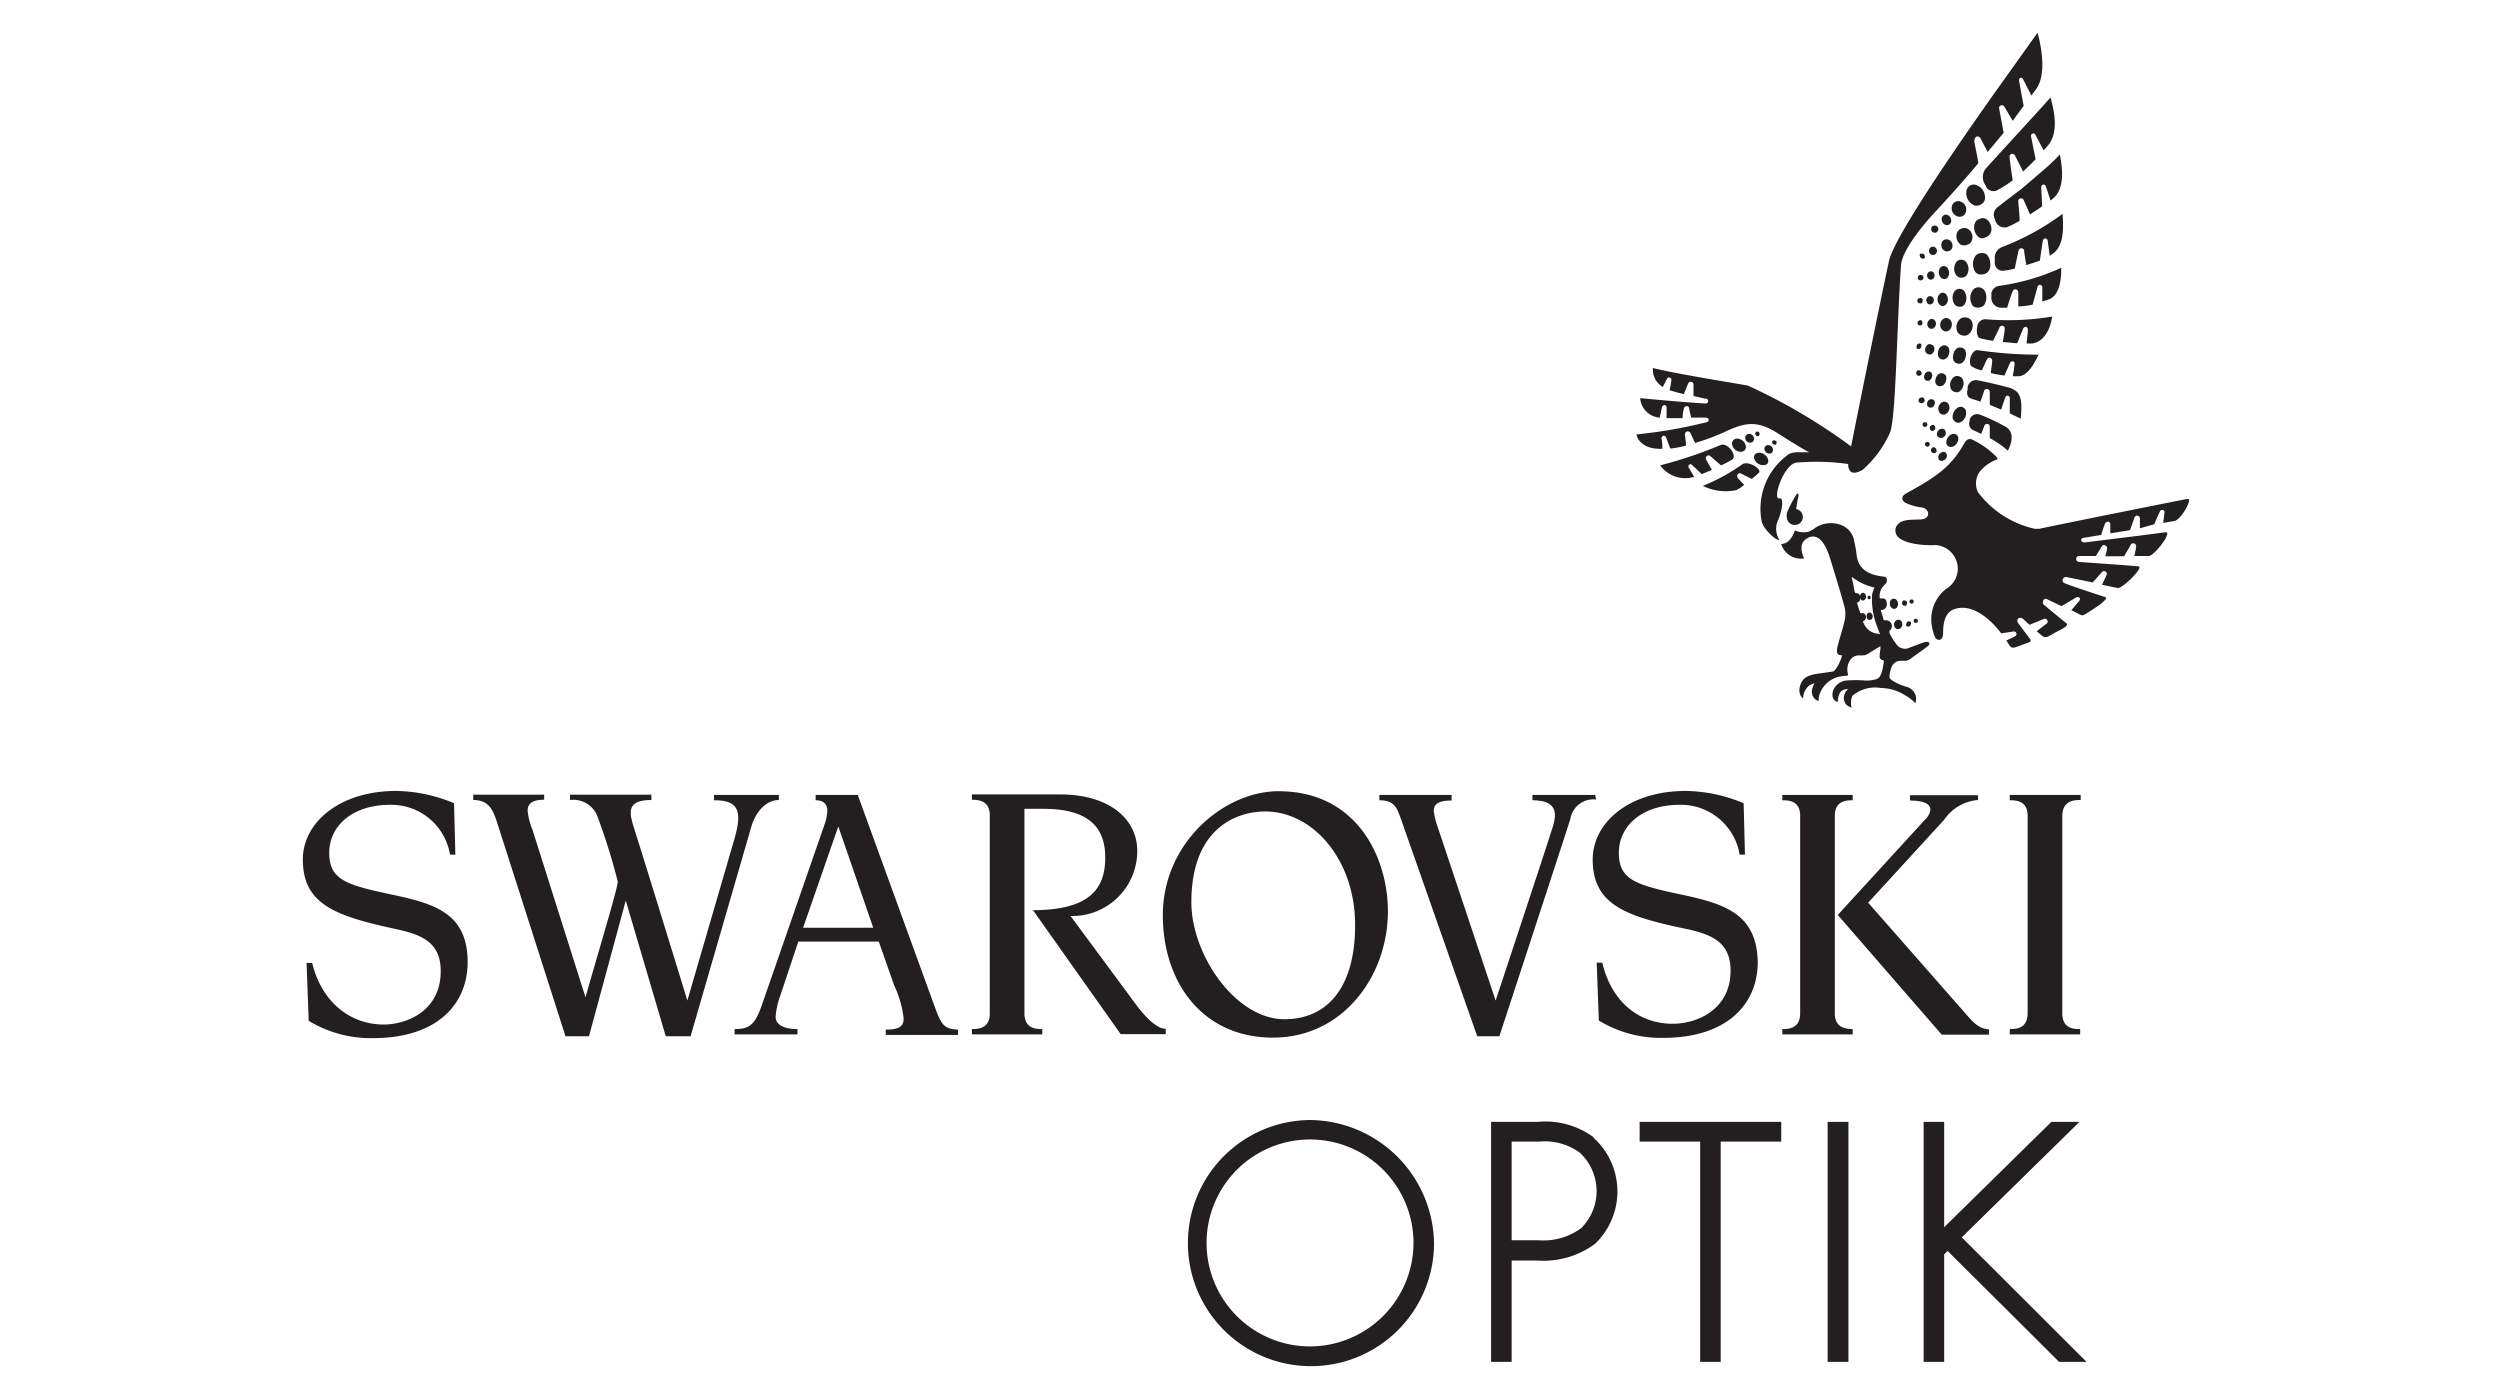 <svg id="Layer_1" data-name="Layer 1" xmlns="http://www.w3.org/2000/svg" width="300" height="168"><defs><style>.cls-1{fill:#231f20}</style></defs><g id="Ebene_1" data-name="Ebene 1"><path d="M46.772 107.298c-5.216-1.12-7.264-1.728-7.264-4.96 0-3.2 2.752-5.76 7.296-5.76a7.145 7.145 0 0 1 7.2 5.984h.64l-.16-6.176a18.5 18.5 0 0 0-6.944-1.472c-6.816 0-11.2 3.808-11.2 8.224 0 5.408 3.936 6.784 11.168 8.352 2.912.64 5.376 1.472 5.376 5.024.032 4.672-3.904 6.432-6.912 6.432-4.384-.064-7.488-3.136-8.512-7.392h-.672l.256 6.944a14.362 14.362 0 0 0 7.68 2.08c7.84 0 11.392-4.16 11.392-9.12 0-5.92-4-7.04-9.344-8.16ZM136.084 120.226l-7.616-10.304a7.8 7.8 0 0 0 8-7.616v-.224c0-3.68-3.2-6.752-9.28-6.752h-10.56v.64c.992 0 2.144.224 2.144 1.856v23.808c0 1.856-1.504 1.856-2.144 1.856v.64h8.448v-.64c-.672 0-2.144 0-2.144-1.888V97.058h2.272c5.216 0 7.424 2.048 7.424 5.824 0 3.456-1.504 6.336-8.672 6.336l10.528 14.88h5.408v-.64c-1.12 0-2.56-1.504-3.808-3.232ZM93.46 96.002v-.608h-7.776v.64c2.816 0 3.456 1.12 2.464 4.576l-5.664 19.456s-5.696-18.56-6.208-20.064c-.576-1.984-1.568-4 1.888-4v-.64h-9.76v.64a3.086 3.086 0 0 1 3.296 1.984 73.506 73.506 0 0 1 2.432 7.808c0 .8-2.592 9.312-3.872 13.888l-6.368-20.128a7.908 7.908 0 0 1-.576-2.272c0-.864.576-1.312 1.984-1.312v-.608h-8.512v.64c1.92 0 2.4 1.248 2.912 2.848l8.16 25.504h2.816l4.416-16.288 4.8 16.288h2.976l7.328-25.28c.64-1.952 1.92-3.072 3.264-3.072ZM111.828 119.874l-8.896-24.48h-5.056v.64c.64 0 1.408.192 1.408 1.312a5.955 5.955 0 0 1-.32 1.536l-7.52 21.664c-.832 2.432-1.504 2.944-3.296 2.944v.64H95.7v-.64c-2.016 0-2.624-.768-2.624-1.44a9.17 9.17 0 0 1 .576-2.624l2.144-6.432h9.664l1.824 5.216a12.483 12.483 0 0 1 1.152 4c0 .864-.384 1.344-2.144 1.344v.64h8.672v-.64c-1.92-.096-2.048-.704-3.136-3.68Zm-15.456-8.544 4.224-12.16 4.192 12.16ZM153.428 94.946c-6.528 0-13.888 6.176-13.888 14.88 0 8.032 4.736 14.688 13.216 14.688s13.792-7.488 13.792-15.136c0-6.528-3.744-14.432-13.12-14.432Zm.704 27.36c-5.888 0-11.168-7.744-11.168-14.048 0-8.864 5.408-10.88 8.864-10.88 5.76 0 10.784 5.824 10.784 13.6.032 7.072-3.008 11.328-8.48 11.328ZM235.956 121.73l-11.776-13.408 9.12-9.952a5.416 5.416 0 0 1 4.064-2.368v-.576h-8.16v.64c3.456 0 2.432 1.728 1.728 2.368l-10.4 11.36 12.48 14.368h5.664v-.64c-1.12-.064-1.792-.704-2.72-1.792ZM249.684 96.002v-.608h-8.512v.64c.672 0 2.144 0 2.144 1.856v23.712c0 1.888-1.504 1.888-2.144 1.888v.64h8.448v-.64c-.672 0-2.144 0-2.144-1.888V97.89c.032-1.888 1.504-1.888 2.208-1.888Z" class="cls-1"/><path d="M220.18 121.602V97.89c0-1.856 1.472-1.856 2.144-1.856v-.64h-8.448v.64c.672 0 2.144 0 2.144 1.856v23.712c0 1.888-1.504 1.888-2.144 1.888v.64h8.448v-.64c-.672-.032-2.144-.032-2.144-1.888ZM201.524 107.298c-5.216-1.12-7.264-1.728-7.264-4.96 0-3.2 2.752-5.76 7.296-5.76a7.145 7.145 0 0 1 7.2 5.984h.64l-.16-6.176a18.5 18.5 0 0 0-6.944-1.472c-6.816 0-11.168 3.808-11.168 8.224 0 5.408 3.936 6.816 11.168 8.32 2.912.64 5.376 1.472 5.376 5.024 0 4.608-3.936 6.368-6.944 6.368-4.416 0-7.456-3.04-8.448-7.328h-.672l.256 6.944a14.361 14.361 0 0 0 7.68 2.08c7.84 0 11.392-4.16 11.392-9.12-.128-5.888-4.128-7.008-9.408-8.128ZM191.412 95.394h-7.52v.64c3.648 0 2.688 2.4 2.24 3.808-.992 3.136-6.656 20.224-6.656 20.224l-6.944-20.8a9.37 9.37 0 0 1-.48-1.92c0-.864.544-1.28 2.144-1.28v-.672h-8.672v.64c1.888 0 2.112 1.024 2.496 1.984l9.248 26.336h2.656s7.84-23.936 8.512-26.048a2.814 2.814 0 0 1 3.104-2.368ZM246.164 134.626l-12.864 12.64v-12.64h-2.464v28.8h2.464V150.53l.416-.416 13.248 13.184.096.128h3.328l-14.976-14.944 13.536-13.28.576-.576h-3.36zM219.316 134.626v28.8h2.496v-28.8h-2.496zM196.756 134.626v2.368h7.264v26.432h2.464v-26.432h7.264v-2.368h-16.992zM189.716 147.394a7.603 7.603 0 0 1-5.024 1.44h-3.296v-11.84h3.296a7.128 7.128 0 0 1 4.864 1.312 6.273 6.273 0 0 1 .384 8.864.74.74 0 0 1-.224.224m1.536-10.912a9.808 9.808 0 0 0-6.752-1.856h-5.568v28.8h2.464v-12.16h3.072a10.388 10.388 0 0 0 6.944-2.016 8.684 8.684 0 0 0 .288-12.256 6.143 6.143 0 0 0-.48-.448" class="cls-1"/><path id="_Pfad_" data-name="Pfad" d="M157.172 161.57a12.416 12.416 0 1 1 12.448-12.416 12.448 12.448 0 0 1-12.448 12.416m0-27.168a14.769 14.769 0 1 0 14.912 14.784 15.026 15.026 0 0 0-14.912-14.784" class="cls-1"/><circle cx="229.389" cy="72.188" r=".256" class="cls-1"/><path d="M228.724 72.674a.29.29 0 0 0 .096-.224.35.35 0 0 0 0-.256.324.324 0 0 0-.224-.128.273.273 0 0 0-.224 0 .29.29 0 0 0-.096.224.35.35 0 0 0 0 .256.324.324 0 0 0 .224.128.273.273 0 0 0 .224 0ZM227.604 72.93a.674.674 0 0 0 .16-.416.735.735 0 0 0-.128-.448.462.462 0 0 0-.352-.224.481.481 0 0 0-.352.128.674.674 0 0 0-.16.416.735.735 0 0 0 .128.448.462.462 0 0 0 .352.224.38.38 0 0 0 .352-.128Z" class="cls-1"/><circle cx="229.895" cy="74.498" r=".256" class="cls-1"/><path d="M229.204 75.106a.29.29 0 0 0 .096-.224.273.273 0 0 0 0-.224.3.3 0 0 0-.416-.032l-.032.032a.29.29 0 0 0-.096.224.274.274 0 0 0 0 .224.338.338 0 0 0 .448 0ZM228.116 75.33a.59.59 0 0 0 .16-.384.643.643 0 0 0-.128-.416.467.467 0 0 0-.704 0 .59.59 0 0 0-.16.384.643.643 0 0 0 .128.416.467.467 0 0 0 .704 0ZM224.148 71.842a.194.194 0 0 0 .256.032l.032-.032a.24.24 0 0 0 0-.288.194.194 0 0 0-.256-.032l-.032.032a.239.239 0 0 0 0 .288ZM223.796 71.938a.569.569 0 0 0 .128-.32.54.54 0 0 0-.096-.32.285.285 0 0 0-.256-.16.291.291 0 0 0-.256.128.569.569 0 0 0-.128.32.54.54 0 0 0 .096.32.285.285 0 0 0 .256.16.291.291 0 0 0 .256-.128ZM224.628 74.274a.54.54 0 0 0 .096-.32.569.569 0 0 0-.128-.32.32.32 0 0 0-.512 0 .581.581 0 0 0 0 .64.395.395 0 0 0 .256.128.406.406 0 0 0 .288-.128Z" class="cls-1"/><path d="m230.74 77.122-1.888.704a1.261 1.261 0 0 1-1.28-.512 7.244 7.244 0 0 1-.832-1.344v-.288a.68.68 0 0 0 .16-.96l-.032-.032a.683.683 0 0 0-.544-.256c-.288 0-.288 0-.32-.16s-.16-.544-.256-.864 0-.192.16-.224a.657.657 0 0 0 .512-.672c0-.448-.16-.64-.384-.704h-.384c-.096 0-.096-.096-.096-.192a1.807 1.807 0 0 1 .672-1.504c.256-.256.384-.896-.256-.928-2.496-.288-2.976-1.472-3.168-2.464a12.758 12.758 0 0 0-.288-1.728 2.49 2.49 0 0 0-1.344-1.888 3.425 3.425 0 0 0-3.328.224 3.12 3.12 0 0 1-.832.48 2.602 2.602 0 0 1-1.632-.16 3.225 3.225 0 0 1-.576 1.088 1.49 1.49 0 0 1-1.056.544 2.471 2.471 0 0 0 2.752 1.728s-.8-1.536.128-2.24c0 0 1.728-1.728 2.944 2.112 0 0 1.088 3.456 1.728 5.792a3.6 3.6 0 0 1 0 2.016c-.16.736-.32 1.12-.736 2.656-.256.928-.128 1.152.224 1.28h.256a2.703 2.703 0 0 1-.16.544c-.224.576-.672 1.376-.928 1.408-2.144.352-3.392.256-3.872 1.504s.288 1.728.288 1.728a2.018 2.018 0 0 1 .768-1.568 1.403 1.403 0 0 1 .608-.224 1.897 1.897 0 0 0-.32.928 1.147 1.147 0 0 0 .8 1.184 2.495 2.495 0 0 1 .192-.992 3.22 3.22 0 0 1 2.56-1.984c.544-.096.864 0 .768-.288a2.053 2.053 0 0 1 .32-1.728 1.261 1.261 0 0 1 1.184-.48c.704-.032.576 0 1.504-.576l.896-.544v.384a4.57 4.57 0 0 0-.096.928c0 .32.512.416.512.416-.032.352-.096.672-.16 1.024-.256.992-.448 1.088-.768 1.216a4.051 4.051 0 0 1-1.248.16 15.024 15.024 0 0 0-2.4 0 1.938 1.938 0 0 0-1.504 1.152c-.384 1.28.544 1.408.544 1.408s0-1.12.608-1.408a1.433 1.433 0 0 1 .64-.128 1.32 1.32 0 0 0-.48.768 1.145 1.145 0 0 0 .768 1.408c.032 0 .064.032.128.032a2.126 2.126 0 0 1 .096-1.408 4.242 4.242 0 0 1 3.456-.928 5.513 5.513 0 0 1 2.848.864 4.637 4.637 0 0 1 1.248.96 1.508 1.508 0 0 0-.896-1.92c-.096-.032-.224-.064-.32-.096-.768-.224-1.856-.768-1.888-1.088a3.072 3.072 0 0 1 .192-1.056 1.197 1.197 0 0 1 1.312-.928h.448a1.317 1.317 0 0 0 .672-.32c.288-.224 1.312-.928 1.888-1.376.544-.352.256-.768-.512-.48Zm-5.184-1.056a2.15 2.15 0 0 1-1.376-.512 2.213 2.213 0 0 1-.512-.704c-.096-.16-.16-.32 0-.352a.523.523 0 0 0 .16-.736.386.386 0 0 0-.16-.16.545.545 0 0 0-.32 0c-.128 0-.128-.16-.192-.288s-.16-.48-.224-.672c-.064-.16-.096-.352 0-.384a.347.347 0 0 0 .256-.256.596.596 0 0 0-.16-.736.516.516 0 0 0-.288-.096c-.16 0-.16-.128-.224-.352a10.224 10.224 0 0 0-.288-1.376c-.032-.128 0-.256.16-.096a6.605 6.605 0 0 0 2.4 1.12c.16 0 .128.096.096.16a5.514 5.514 0 0 0-.224.672 8.745 8.745 0 0 0 .544 3.744c.096.288.384.992.416 1.152s-.064-.16-.064-.128ZM215.828 59.49c0-.32-.16-.32-.256-.16a14.806 14.806 0 0 0-1.152 2.24 1.382 1.382 0 0 0 0 .512.96.96 0 1 0 1.12-.992 15.375 15.375 0 0 1 .288-1.6ZM262.484 59.874c-.128 0-17.344 3.456-17.76 3.584h-.544a11.725 11.725 0 0 1-6.816-4.384 2.425 2.425 0 0 1 .224-2.496 4.794 4.794 0 0 1 1.952-1.408c.128 0 .256-.16 0-.384a9.976 9.976 0 0 0-2.592-1.888c-.384-.224-.8-.448-1.248.32-1.6 2.848-3.36 4-6.944 5.984-.768.416-.448.928-.128 1.12a6.334 6.334 0 0 0 2.016.576c.928.16 1.12 1.408-.256 1.44s-2.368 0-2.848.864c-.704 1.888 2.752 2.304 4.736 2.208a2.847 2.847 0 0 1 2.656 2.976 2.801 2.801 0 0 1-1.344 2.24 4.62 4.62 0 0 0-1.728 4.672 4.492 4.492 0 0 0 .32 1.12c.16.448.992.672.992-.48 0-1.952.672-2.624 1.376-2.848 1.856-.64 3.968.768 5.6 2.912l1.472-.224a.311.311 0 0 1 .352.224.322.322 0 0 1-.16.352l-1.056.512.192.288c.544.864.48.64 2.336 0 .288-.096.512-.16.32-.48l-1.44-1.92c-.288-.448.192-.864.64-.448l.736.672 1.728-.704a.296.296 0 0 1 .384.128.291.291 0 0 1 0 .384l-1.248.96.448.384c.448.352.544.512 1.376 0s2.144-.96 1.728-1.344c0 0-2.592-2.112-2.752-2.272s0-.896.512-.576l1.664.8 1.728-1.024a.336.336 0 0 1 .416 0 .291.291 0 0 1 0 .384l-.96 1.12 1.056.544a.491.491 0 0 0 .512 0c.8-.48 3.104-1.92 2.496-2.112-.32-.096-4.832-1.568-4.992-1.728a.393.393 0 0 1 .352-.672l3.136.64 1.152-1.28a.336.336 0 0 1 .416 0 .305.305 0 0 1 .096.384l-.544 1.184 1.888.384c.544.096 3.168-2.496 2.496-2.592-.704-.096-6.592-.48-7.136-.544a.352.352 0 0 1 0-.704h2.016l.768-1.248a.291.291 0 0 1 .384 0 .322.322 0 0 1 .192.352 4.747 4.747 0 0 1-.224.928h2.272c.224-.416.64-1.088.8-1.408a.35.35 0 0 1 .416-.128.374.374 0 0 1 .224.352 7.135 7.135 0 0 1-.224 1.152h1.728c.672 0 2.976-3.008 1.984-2.848l-2.688.352-6.944.864c-.576 0-.576-.48-.192-.544l2.144-.352a13.223 13.223 0 0 1 .448-1.344.416.416 0 0 1 .384-.256.34.34 0 0 1 .256.288v1.12l2.368-.384c.16-.448.416-1.184.544-1.536a.327.327 0 0 1 .384-.192.312.312 0 0 1 .256.32v1.184l1.728-.48c.16-.448.512-1.184.672-1.536a.322.322 0 0 1 .352-.192.266.266 0 0 1 .192.32 12.121 12.121 0 0 1-.16 1.248l1.312-.224c.8-.064 2.336-2.784 1.6-2.656Z" class="cls-1"/><circle cx="230.994" cy="50.946" r=".288" transform="rotate(-5.49 230.992 50.945)" class="cls-1"/><path d="M231.828 51.01a.574.574 0 0 0-.224.16.444.444 0 0 0 0 .288.324.324 0 0 0 .128.224.35.35 0 0 0 .256 0 .574.574 0 0 0 .224-.16.444.444 0 0 0 0-.288.324.324 0 0 0-.128-.224.35.35 0 0 0-.256 0ZM232.916 51.458a.664.664 0 0 0-.48.672.466.466 0 0 0 .512.416h.096a.671.671 0 0 0 .352-.256.485.485 0 0 0 .096-.416.556.556 0 0 0-.192-.352.524.524 0 0 0-.384-.064ZM234.228 52.098a1.072 1.072 0 0 0-.672.992.53.53 0 0 0 .576.544.406.406 0 0 0 .192-.032 1.072 1.072 0 0 0 .672-.992.53.53 0 0 0-.576-.544.406.406 0 0 0-.192.032Z" class="cls-1"/><circle cx="231.287" cy="53.313" r=".288" transform="rotate(-30.989 231.287 53.313)" class="cls-1"/><path d="M232.02 53.666a.358.358 0 1 0 .128.704.516.516 0 0 0 .224-.128.35.35 0 0 0 0-.256.324.324 0 0 0-.128-.224.29.29 0 0 0-.224-.096ZM233.044 54.274a.63.63 0 0 0-.448.672.424.424 0 0 0 .192.32.408.408 0 0 0 .384 0 .671.671 0 0 0 .352-.256.485.485 0 0 0 .096-.416.424.424 0 0 0-.192-.32.407.407 0 0 0-.384 0ZM230.228 33.09a.31.31 0 0 0 0 .448.34.34 0 1 0 .48-.48.384.384 0 0 0-.48.032ZM231.38 32.706a.548.548 0 0 0 0 .704.416.416 0 0 0 .608.032.031.031 0 0 0 .032-.032.481.481 0 0 0 .128-.352.671.671 0 0 0-.128-.352.416.416 0 0 0-.608-.032.031.031 0 0 1-.032.032ZM232.788 32.194a.905.905 0 0 0-.128.576.954.954 0 0 0 .256.544.55.55 0 0 0 .768.032c.032-.032.064-.096.096-.128a1.028 1.028 0 0 0-.128-1.12.55.55 0 0 0-.768-.032.442.442 0 0 0-.096.128ZM234.708 31.522a1.349 1.349 0 0 0 .096 1.568.795.795 0 0 0 .64.224.715.715 0 0 0 .576-.32 1.349 1.349 0 0 0-.096-1.568.67.67 0 0 0-.608-.256.686.686 0 0 0-.608.352ZM237.812 32.93a.97.97 0 0 0 .8-.384 1.265 1.265 0 0 0 .224-.896 1.827 1.827 0 0 0-.32-.992.813.813 0 0 0-.736-.288.91.91 0 0 0-.736.352 1.744 1.744 0 0 0 0 1.92.811.811 0 0 0 .768.288ZM230.388 30.466a.35.35 0 0 0 0 .256.324.324 0 0 0 .128.224.31.31 0 0 0 .448 0 .352.352 0 0 0 0-.256.516.516 0 0 0-.128-.224.35.35 0 0 0-.256 0 .204.204 0 0 0-.192 0ZM231.604 29.762a.481.481 0 0 0-.128.352.514.514 0 0 0 .16.352.38.38 0 0 0 .352.128.394.394 0 0 0 .32-.16.481.481 0 0 0 .128-.352.514.514 0 0 0-.16-.352.481.481 0 0 0-.352-.128.444.444 0 0 0-.32.16ZM233.076 28.962a.828.828 0 0 0 .16 1.056.65.65 0 0 0 .896-.064c.032-.032.032-.064.064-.064a.797.797 0 0 0 .096-.544.759.759 0 0 0-.288-.48.65.65 0 0 0-.896.064c0-.032 0 0-.032.032ZM234.836 27.938a1.147 1.147 0 0 0 0 .8 1.184 1.184 0 0 0 .48.64.976.976 0 0 0 .736 0 .846.846 0 0 0 .544-.448 1.163 1.163 0 0 0-.416-1.44.882.882 0 0 0-.704-.096.908.908 0 0 0-.64.544ZM238.26 28.482a1.036 1.036 0 0 0 .64-.576 1.332 1.332 0 0 0 0-.864 1.376 1.376 0 0 0-.576-.768.815.815 0 0 0-.768 0 .84.84 0 0 0-.576.512 1.503 1.503 0 0 0 .544 1.728.755.755 0 0 0 .736-.032ZM230.548 47.714a.336.336 0 0 0 .032.672.192.192 0 0 0 .128-.032.37.37 0 0 0 .224-.16.35.35 0 0 0 0-.256.324.324 0 0 0-.384-.256ZM231.508 47.97a.463.463 0 0 0-.224.32.408.408 0 0 0 0 .384.44.44 0 0 0 .608.192.031.031 0 0 0 .032-.032.463.463 0 0 0 .224-.32.408.408 0 0 0 0-.384.51.51 0 0 0-.288-.224.75.75 0 0 0-.352.064ZM233.012 48.29a.87.87 0 0 0-.352 1.056.588.588 0 0 0 .736.384c.064-.032.096-.032.128-.064a.87.87 0 0 0 .352-1.056.588.588 0 0 0-.736-.384c-.032.032-.096.032-.128.064ZM234.964 48.898a1.3 1.3 0 0 0-.64 1.28.733.733 0 0 0 .384.48.611.611 0 0 0 .576 0 1.248 1.248 0 0 0 .64-1.28.615.615 0 0 0-.352-.48.592.592 0 0 0-.608 0ZM230.132 44.45a.203.203 0 0 0-.16.192.35.35 0 0 0 0 .256.318.318 0 0 0 .448.16.386.386 0 0 0 .16-.16.333.333 0 0 0-.192-.416.257.257 0 0 0-.256-.032ZM231.156 44.674a.525.525 0 0 0-.224.352.475.475 0 0 0 0 .416.434.434 0 0 0 .576.224c.032 0 .064-.032.096-.064a.525.525 0 0 0 .224-.352.475.475 0 0 0 0-.416.454.454 0 0 0-.288-.256.852.852 0 0 0-.384.096ZM232.596 44.93a1.07 1.07 0 0 0-.32 1.088.604.604 0 0 0 .416.32.69.69 0 0 0 .512-.128 1.07 1.07 0 0 0 .32-1.088.604.604 0 0 0-.416-.32.575.575 0 0 0-.512.128ZM234.452 45.25a1.235 1.235 0 0 0-.352 1.408.705.705 0 0 0 .512.384.62.62 0 0 0 .576-.096 1.235 1.235 0 0 0 .352-1.408.653.653 0 0 0-.48-.384.7.7 0 0 0-.608.096ZM230.1 41.314a.29.29 0 0 0-.096.224.35.35 0 0 0 0 .256.32.32 0 0 0 .544-.224.35.35 0 0 0 0-.256.29.29 0 0 0-.224-.096.346.346 0 0 0-.224.096ZM231.348 41.346a.874.874 0 0 0-.288.384.624.624 0 0 0 0 .48.481.481 0 0 0 .32.288.475.475 0 0 0 .416 0 .874.874 0 0 0 .288-.384.624.624 0 0 0 0-.48.481.481 0 0 0-.32-.288.475.475 0 0 0-.416 0ZM232.948 41.57a.785.785 0 0 0-.352.544 1.09 1.09 0 0 0 0 .64.605.605 0 0 0 .768.352.7.7 0 0 0 .16-.096.785.785 0 0 0 .352-.544 1.09 1.09 0 0 0 0-.64.593.593 0 0 0-.768-.352.7.7 0 0 0-.16.096ZM234.804 41.826a1.03 1.03 0 0 0-.384.64 1.06 1.06 0 0 0 0 .768.653.653 0 0 0 .48.384.62.62 0 0 0 .576-.096 1.03 1.03 0 0 0 .384-.64 1.06 1.06 0 0 0 0-.768.556.556 0 0 0-.448-.384.67.67 0 0 0-.608.096ZM230.292 38.466a.318.318 0 0 0-.16.416.386.386 0 0 0 .16.16.287.287 0 0 0 .384-.192.35.35 0 0 0 0-.256.245.245 0 0 0-.384-.128ZM231.508 38.402a.594.594 0 0 0-.224.384.555.555 0 0 0 .096.448.466.466 0 0 0 .64.16c.032 0 .032-.032.064-.064a.594.594 0 0 0 .224-.384.555.555 0 0 0-.096-.448.466.466 0 0 0-.64-.16c0 .032-.032.032-.064.064ZM233.012 38.434a.959.959 0 0 0-.192.576.835.835 0 0 0 .224.544.755.755 0 0 0 .512.224.686.686 0 0 0 .48-.288.959.959 0 0 0 .192-.576.835.835 0 0 0-.224-.544.755.755 0 0 0-.512-.224.85.85 0 0 0-.48.288ZM235.252 38.242a1.34 1.34 0 0 0-.352 1.6.829.829 0 0 0 .64.416.79.79 0 0 0 .704-.16 1.361 1.361 0 0 0 .448-.736 1.24 1.24 0 0 0-.096-.832.773.773 0 0 0-.576-.416.916.916 0 0 0-.768.128ZM231.284 35.682a.481.481 0 0 0-.128.352.671.671 0 0 0 .128.352.416.416 0 0 0 .608.032.031.031 0 0 0 .032-.032.502.502 0 0 0 0-.704.416.416 0 0 0-.608-.032.031.031 0 0 1-.032.032ZM230.228 35.81a.315.315 0 0 0-.096.448.216.216 0 0 0 .192.128.35.35 0 0 0 .256 0 .324.324 0 0 0 .128-.224.35.35 0 0 0 0-.256.284.284 0 0 0-.416-.096h-.064ZM232.692 35.362a.913.913 0 0 0 0 1.12.496.496 0 0 0 .736.128c.064-.032.096-.096.128-.128a.913.913 0 0 0 0-1.12.496.496 0 0 0-.736-.128c-.032.032-.096.064-.128.128ZM234.548 34.946a1.4 1.4 0 0 0 0 1.568.743.743 0 0 0 .608.288.59.59 0 0 0 .576-.256 1.4 1.4 0 0 0 0-1.568.715.715 0 0 0-.576-.32.788.788 0 0 0-.608.288ZM237.204 36.898a1.043 1.043 0 0 0 .864-.256 1.497 1.497 0 0 0 .288-.896 1.447 1.447 0 0 0-.224-.896.881.881 0 0 0-1.248-.192c-.032.032-.064.032-.064.064a1.558 1.558 0 0 0-.224 1.728.642.642 0 0 0 .608.448ZM211.124 52.162a.265.265 0 0 0-.352-.352.213.213 0 0 0-.128.16.29.29 0 0 0 .192.352.27.27 0 0 0 .224 0 .244.244 0 0 0 .064-.16ZM210.484 52.642a.589.589 0 0 0-.544-.576.466.466 0 0 0-.512.416v.064a.589.589 0 0 0 .544.576.466.466 0 0 0 .512-.416ZM209.492 53.506a.942.942 0 0 0-.32-.576 1.081 1.081 0 0 0-.608-.288.592.592 0 0 0-.704.704.942.942 0 0 0 .32.576 1.081 1.081 0 0 0 .608.288.69.69 0 0 0 .544-.16.568.568 0 0 0 .16-.544ZM212.116 55.01a.997.997 0 0 0-.448-.512.92.92 0 0 0-.64-.16.564.564 0 0 0-.48.256.55.55 0 0 0 0 .544.997.997 0 0 0 .448.512.964.964 0 0 0 .672.16.564.564 0 0 0 .48-.256.65.65 0 0 0-.032-.544ZM213.172 53.154a.204.204 0 0 0 0-.192.277.277 0 0 0-.192-.096.27.27 0 0 0-.224 0 .263.263 0 0 0-.032.384.277.277 0 0 0 .192.096.204.204 0 0 0 .192 0c.064-.032.064-.128.064-.192ZM212.756 53.922a.586.586 0 0 0-.576-.512.43.43 0 0 0-.448.416v.096a.763.763 0 0 0 .192.352.59.59 0 0 0 .384.16.481.481 0 0 0 .352-.128.682.682 0 0 0 .096-.384ZM238.324 20.194a1.644 1.644 0 0 0 0 2.112v.096a1.011 1.011 0 0 0 1.376.416c.032-.032.064-.032.096-.064a12.273 12.273 0 0 0 1.728-1.12c-.128-.8-.352-2.4-.384-2.816a.344.344 0 0 1 .64-.192l.992 1.952c.48-.448.992-.928 1.504-1.472-.192-.928-.48-2.368-.544-2.72a.303.303 0 0 1 .16-.352.27.27 0 0 1 .352.128l.992 1.888.48-.544c1.504-1.728.64-4.64.352-5.824-.352.448-5.6 6.144-7.744 8.512ZM239.444 26.498a1.166 1.166 0 0 0 1.376.768 11.463 11.463 0 0 0 1.536-.768c0-.8-.16-2.016-.16-2.368a.312.312 0 0 1 .256-.32.327.327 0 0 1 .384.192l.768 1.728c.48-.32.992-.64 1.44-.96 0-.768-.096-1.92-.096-2.304a.318.318 0 0 1 .224-.32.304.304 0 0 1 .32.192l.576 1.728.384-.32c1.472-1.344.928-4.096.736-5.216a21.518 21.518 0 0 1-1.504 1.472c-.8.704-3.04 2.624-3.296 2.816s-2.016 1.504-2.752 2.112a1.083 1.083 0 0 0-.288 1.28ZM247.348 32.13a26.284 26.284 0 0 1-7.456 2.176 1.086 1.086 0 0 0-.928.896v.512a1.18 1.18 0 0 0 1.152 1.216h.736c.224-.704.544-1.728.672-1.984a.348.348 0 0 1 .384-.224.376.376 0 0 1 .288.32v1.728a7.996 7.996 0 0 0 1.728-.224c.192-.736.48-1.728.576-2.112a.312.312 0 0 1 .32-.256.308.308 0 0 1 .256.288v1.728l.672-.224c1.696-.48 1.6-3.392 1.6-3.84ZM238.228 38.306a.972.972 0 0 0-.96.928c-.128.576 0 1.248.32 1.344a13.625 13.625 0 0 0 1.568.32c.192-.352.64-1.248.8-1.632a.324.324 0 0 1 .384-.16.312.312 0 0 1 .224.352c0 .352-.16 1.12-.224 1.6.608 0 1.248.128 1.728.128.224-.576.576-1.408.704-1.728a.346.346 0 0 1 .352-.224.318.318 0 0 1 .224.32c0 .288-.096 1.056-.16 1.664h.672c1.888-.288 2.336-2.688 2.4-3.232a32.142 32.142 0 0 1-8.032.32ZM244.628 42.562a50.995 50.995 0 0 1-7.328-.544c-.768 0-1.184 1.568-.704 1.952a4.38 4.38 0 0 0 1.216.48c.224-.448.48-1.056.64-1.344a.324.324 0 0 1 .384-.16.394.394 0 0 1 .224.352c0 .32-.128.992-.16 1.472a12.353 12.353 0 0 0 1.632.288l.672-1.504a.322.322 0 0 1 .352-.192.266.266 0 0 1 .192.32 14.012 14.012 0 0 1-.224 1.472h.544c1.28.064 2.08-1.632 2.56-2.592ZM241.748 46.818a2.149 2.149 0 0 0-.736-.32c-1.44-.384-2.816-.704-3.712-.864a1.018 1.018 0 0 0-1.184.8v.288c-.16.608 0 .992.448 1.12l1.088.352c.16-.448.352-.992.448-1.312a.327.327 0 0 1 .384-.192.34.34 0 0 1 .288.32v1.568l1.376.576c.16-.544.384-1.184.48-1.44a.274.274 0 0 1 .544.064v1.824l1.312.64c.16-1.632.16-2.912-.736-3.424ZM240.82 51.298a23.945 23.945 0 0 0-3.296-1.568.963.963 0 0 0-1.152.576v.192a.842.842 0 0 0 .352 1.088l1.024.48.384-.992a.327.327 0 0 1 .384-.192.312.312 0 0 1 .256.32v1.376a11.013 11.013 0 0 1 2.176 1.504c.512-1.024.736-2.112-.128-2.784ZM206.452 53.41a51.896 51.896 0 0 1-7.232 2.432 3.686 3.686 0 0 0 3.968 1.408h.128l-.64-1.088a.291.291 0 0 1 0-.384.251.251 0 0 1 .352 0l1.184 1.12 1.216-.512-.704-1.248a.339.339 0 0 1 .512-.416l1.28 1.12a11.054 11.054 0 0 0 1.312-.672c.736-.416-.512-2.144-1.376-1.76ZM209.076 55.714a22.727 22.727 0 0 1-4.736 2.592 6.186 6.186 0 0 0 4 .512 3.868 3.868 0 0 0 .96-.64l-.768-.8a.384.384 0 0 1 0-.448.305.305 0 0 1 .416-.096l1.248.64a10.85 10.85 0 0 0 .864-.736c.448-.416-1.248-1.504-1.984-1.024ZM231.764 27.33a.545.545 0 0 0 0 .32.442.442 0 0 0 .544.256c.128-.032.192-.128.256-.256a.4.4 0 0 0-.224-.544.434.434 0 0 0-.576.224ZM233.044 26.05a.624.624 0 0 0 0 .48.571.571 0 0 0 .288.384.505.505 0 0 0 .704-.096c.032-.032.032-.064.064-.096a.623.623 0 0 0 0-.48.57.57 0 0 0-.288-.384.505.505 0 0 0-.704.096c0 .032-.032.064-.064.096ZM234.228 24.77a1.008 1.008 0 0 0 .64 1.184.779.779 0 0 0 1.024-.448c0-.032.032-.064.032-.128a1.008 1.008 0 0 0-.64-1.184.779.779 0 0 0-1.024.448c0 .032-.032.096-.032.128ZM235.956 23.042a1.573 1.573 0 0 0 .96 1.6.964.964 0 0 0 .832-.128.842.842 0 0 0 .448-.672 1.573 1.573 0 0 0-.96-1.6.881.881 0 0 0-.8 0 .97.97 0 0 0-.48.8Z" class="cls-1"/><path d="m244.5 3.938-4.96 6.944c-5.056 7.136-12.256 17.632-12.864 20.448-.928 4.288-3.712 18.016-4.544 22.24a68.758 68.758 0 0 0-12.384-7.296c-.736-.16-8.32-1.344-11.392-2.112a2.372 2.372 0 0 0 1.184 2.272l.48-.96a.285.285 0 0 1 .352-.16.266.266 0 0 1 .192.32 6.82 6.82 0 0 1-.224 1.184c.48.16 1.088.32 1.728.48.16-.448.384-.96.512-1.28a.327.327 0 0 1 .384-.192.312.312 0 0 1 .256.32v1.376l1.408.32a.295.295 0 1 1 .128.576h-.128c-2.432-.128-7.808-.64-7.808-.64a2.538 2.538 0 0 0 2.336 2.336c.128-.416.192-.96.288-1.248a.312.312 0 0 1 .32-.256.28.28 0 0 1 .224.288v1.28h1.92a5.247 5.247 0 0 1 .16-1.152.34.34 0 0 1 .32-.288.312.312 0 0 1 .32.256c0 .256.16.736.224 1.12h1.728c.48 0 .48.448.16.544a58.328 58.328 0 0 1-8.448 1.472s.256 1.824 3.104 1.728a4.816 4.816 0 0 0-.096-1.248.318.318 0 0 1 .224-.32.304.304 0 0 1 .32.192l.512 1.344a12.284 12.284 0 0 0 1.888-.352c0-.448-.128-1.056-.128-1.344a.344.344 0 0 1 .64-.192l.576 1.216a26.314 26.314 0 0 0 3.456-1.28c2.496-1.184 3.904-1.44 6.272 0 .416.256 2.944 1.888 3.968 2.4h-1.184a2.632 2.632 0 0 0-1.216.192 7.998 7.998 0 0 0-3.296 8.16c.352 1.12 1.952 2.4 2.08 2.112a2.513 2.513 0 0 1-.224-2.08c.704-1.536.768-3.008.288-2.848-.928.256.384-3.872 1.92-4.288a27.668 27.668 0 0 1 6.304.16c0 .736.32 1.504 1.728.704a12.932 12.932 0 0 0 3.296-4.48c.704-1.728.8-12.448 1.312-20.032.096-1.568 2.016-4.192 4.064-6.4 1.248-1.344 3.296-3.584 5.216-5.888-.096-.832-.448-2.24-.48-2.688 0-.16.096-.448.288-.512a.43.43 0 0 1 .448.192l.864 1.664 1.92-2.304c-.16-.928-.48-2.56-.544-2.944a.334.334 0 0 1 .608-.224l1.024 1.728 1.312-1.792c-.16-.896-.48-2.624-.544-3.008a.303.303 0 0 1 .16-.352.264.264 0 0 1 .32.16l.992 1.952.576-.768c1.568-2.176.16-6.752.16-6.752ZM247.508 25.666a30.553 30.553 0 0 1-7.232 3.968 1.364 1.364 0 0 0-.896 1.472v.288a.953.953 0 0 0 1.088 1.088 8.648 8.648 0 0 0 1.312-.256c.128-.704.352-1.728.448-2.176a.347.347 0 0 1 .352-.256.34.34 0 0 1 .32.288c0 .288.16 1.12.256 1.728.544-.16 1.12-.352 1.632-.544.096-.736.288-1.984.352-2.368a.34.34 0 0 1 .288-.288.303.303 0 0 1 .288.256l.256 1.824a6.49 6.49 0 0 0 .576-.416c1.312-1.152.992-3.776.96-4.608Z" class="cls-1"/></g></svg>